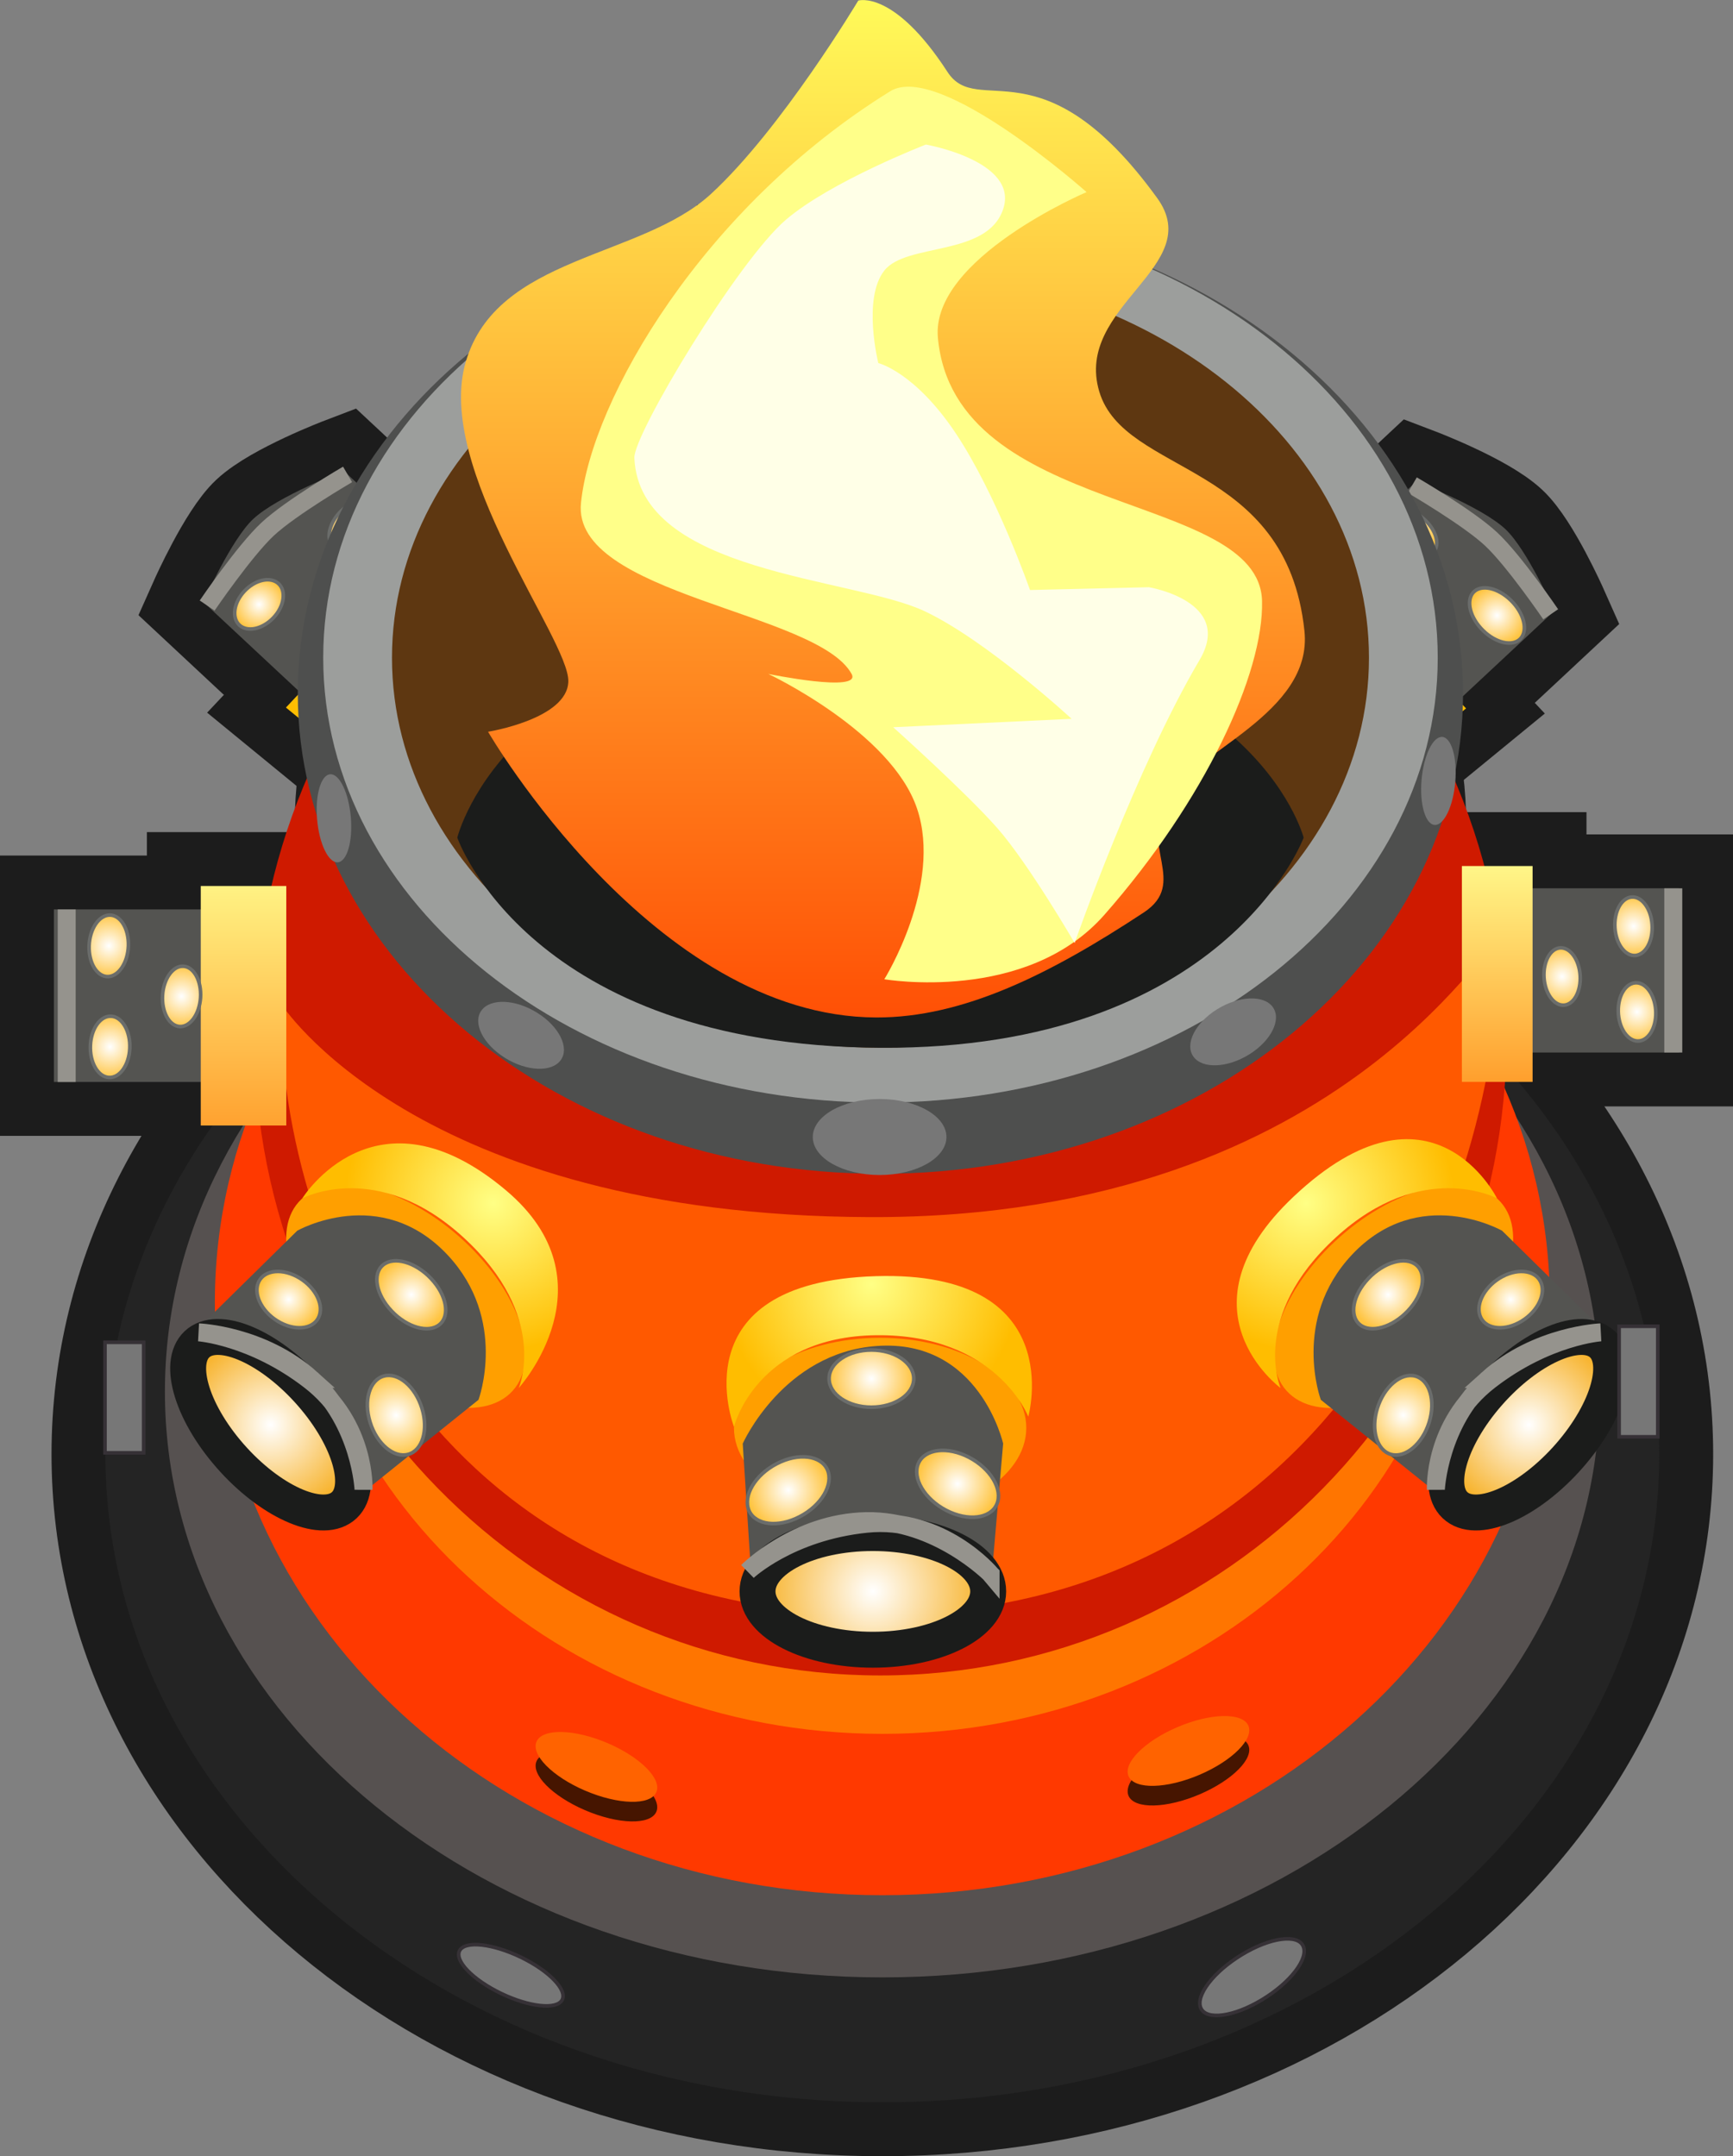 <svg version="1.1" xmlns="http://www.w3.org/2000/svg" xmlns:xlink="http://www.w3.org/1999/xlink" width="24.117" height="30.014" viewBox="0,0,24.117,30.014"><rect x="0" y="0" width="24.117" height="30.014" fill="#808080" stroke="none"/><defs><radialGradient cx="246.17" cy="173.075" r="1.606" gradientUnits="userSpaceOnUse" id="color-1"><stop offset="0" stop-color="#ffff85"/><stop offset="1" stop-color="#ffbd00"/></radialGradient><radialGradient cx="246.979" cy="172.488" r="0.398" gradientUnits="userSpaceOnUse" id="color-2"><stop offset="0" stop-color="#ffffff"/><stop offset="1" stop-color="#ffc440"/></radialGradient><radialGradient cx="248.147" cy="172.507" r="0.412" gradientUnits="userSpaceOnUse" id="color-3"><stop offset="0" stop-color="#ffffff"/><stop offset="1" stop-color="#ffc440"/></radialGradient><radialGradient cx="246.923" cy="171.346" r="0.387" gradientUnits="userSpaceOnUse" id="color-4"><stop offset="0" stop-color="#ffffff"/><stop offset="1" stop-color="#ffc440"/></radialGradient><radialGradient cx="232.865" cy="173.052" r="1.63" gradientUnits="userSpaceOnUse" id="color-5"><stop offset="0" stop-color="#ffff85"/><stop offset="1" stop-color="#ffbd00"/></radialGradient><radialGradient cx="232.178" cy="172.385" r="0.404" gradientUnits="userSpaceOnUse" id="color-6"><stop offset="0" stop-color="#ffffff"/><stop offset="1" stop-color="#ffc440"/></radialGradient><radialGradient cx="230.919" cy="172.354" r="0.367" gradientUnits="userSpaceOnUse" id="color-7"><stop offset="0" stop-color="#ffffff"/><stop offset="1" stop-color="#ffc440"/></radialGradient><radialGradient cx="232.224" cy="171.254" r="0.366" gradientUnits="userSpaceOnUse" id="color-8"><stop offset="0" stop-color="#ffffff"/><stop offset="1" stop-color="#ffc440"/></radialGradient><radialGradient cx="245.491" cy="180.69" r="2.065" gradientUnits="userSpaceOnUse" id="color-9"><stop offset="0" stop-color="#ffff85"/><stop offset="1" stop-color="#ffbd00"/></radialGradient><radialGradient cx="248.589" cy="183.772" r="1.308" gradientUnits="userSpaceOnUse" id="color-10"><stop offset="0" stop-color="#ffffff"/><stop offset="1" stop-color="#f7b024"/></radialGradient><radialGradient cx="239.444" cy="181.818" r="2.048" gradientUnits="userSpaceOnUse" id="color-11"><stop offset="0" stop-color="#ffff85"/><stop offset="1" stop-color="#ffbd00"/></radialGradient><radialGradient cx="239.462" cy="186.092" r="1.605" gradientUnits="userSpaceOnUse" id="color-12"><stop offset="0" stop-color="#ffffff"/><stop offset="1" stop-color="#f7b024"/></radialGradient><radialGradient cx="239.442" cy="183.13" r="0.589" gradientUnits="userSpaceOnUse" id="color-13"><stop offset="0" stop-color="#ffffff"/><stop offset="1" stop-color="#ffc440"/></radialGradient><radialGradient cx="238.284" cy="184.684" r="0.569" gradientUnits="userSpaceOnUse" id="color-14"><stop offset="0" stop-color="#ffffff"/><stop offset="1" stop-color="#ffc440"/></radialGradient><radialGradient cx="240.64" cy="184.595" r="0.569" gradientUnits="userSpaceOnUse" id="color-15"><stop offset="0" stop-color="#ffffff"/><stop offset="1" stop-color="#ffc440"/></radialGradient><radialGradient cx="232.398" cy="183.762" r="0.506" gradientUnits="userSpaceOnUse" id="color-16"><stop offset="0" stop-color="#ffffff"/><stop offset="1" stop-color="#ffc440"/></radialGradient><radialGradient cx="230.645" cy="183.83" r="0.487" gradientUnits="userSpaceOnUse" id="color-17"><stop offset="0" stop-color="#ffffff"/><stop offset="1" stop-color="#ffc440"/></radialGradient><radialGradient cx="246.632" cy="181.963" r="0.506" gradientUnits="userSpaceOnUse" id="color-18"><stop offset="0" stop-color="#ffffff"/><stop offset="1" stop-color="#ffc440"/></radialGradient><radialGradient cx="248.338" cy="182.03" r="0.442" gradientUnits="userSpaceOnUse" id="color-19"><stop offset="0" stop-color="#ffffff"/><stop offset="1" stop-color="#ffc440"/></radialGradient><radialGradient cx="246.844" cy="183.64" r="0.594" gradientUnits="userSpaceOnUse" id="color-20"><stop offset="0" stop-color="#ffffff"/><stop offset="1" stop-color="#ffc440"/></radialGradient><linearGradient x1="230.704" y1="176.273" x2="230.704" y2="179.607" gradientUnits="userSpaceOnUse" id="color-21"><stop offset="0" stop-color="#fff283"/><stop offset="1" stop-color="#ffa230"/></linearGradient><radialGradient cx="229.841" cy="177.81" r="0.45" gradientUnits="userSpaceOnUse" id="color-22"><stop offset="0" stop-color="#ffffff"/><stop offset="1" stop-color="#ffc440"/></radialGradient><radialGradient cx="228.829" cy="177.106" r="0.458" gradientUnits="userSpaceOnUse" id="color-23"><stop offset="0" stop-color="#ffffff"/><stop offset="1" stop-color="#ffc440"/></radialGradient><radialGradient cx="228.847" cy="178.511" r="0.457" gradientUnits="userSpaceOnUse" id="color-24"><stop offset="0" stop-color="#ffffff"/><stop offset="1" stop-color="#ffc440"/></radialGradient><linearGradient x1="248.151" y1="175.995" x2="248.151" y2="179" gradientUnits="userSpaceOnUse" id="color-25"><stop offset="0" stop-color="#fff688"/><stop offset="1" stop-color="#ff9f2d"/></linearGradient><radialGradient cx="249.054" cy="177.533" r="0.428" gradientUnits="userSpaceOnUse" id="color-26"><stop offset="0" stop-color="#ffffff"/><stop offset="1" stop-color="#ffc440"/></radialGradient><radialGradient cx="250.048" cy="176.834" r="0.436" gradientUnits="userSpaceOnUse" id="color-27"><stop offset="0" stop-color="#ffffff"/><stop offset="1" stop-color="#ffc440"/></radialGradient><radialGradient cx="250.096" cy="178.025" r="0.434" gradientUnits="userSpaceOnUse" id="color-28"><stop offset="0" stop-color="#ffffff"/><stop offset="1" stop-color="#ffc440"/></radialGradient><linearGradient x1="239.602" y1="163.94" x2="239.602" y2="178.102" gradientUnits="userSpaceOnUse" id="color-29"><stop offset="0" stop-color="#fffa59"/><stop offset="1" stop-color="#ff5005"/></linearGradient><radialGradient cx="234.179" cy="180.69" r="2.065" gradientUnits="userSpaceOnUse" id="color-30"><stop offset="0" stop-color="#ffff85"/><stop offset="1" stop-color="#ffbd00"/></radialGradient><radialGradient cx="231.081" cy="183.772" r="1.308" gradientUnits="userSpaceOnUse" id="color-31"><stop offset="0" stop-color="#ffffff"/><stop offset="1" stop-color="#f7b024"/></radialGradient><radialGradient cx="233.039" cy="181.963" r="0.506" gradientUnits="userSpaceOnUse" id="color-32"><stop offset="0" stop-color="#ffffff"/><stop offset="1" stop-color="#ffc440"/></radialGradient><radialGradient cx="231.332" cy="182.03" r="0.442" gradientUnits="userSpaceOnUse" id="color-33"><stop offset="0" stop-color="#ffffff"/><stop offset="1" stop-color="#ffc440"/></radialGradient><radialGradient cx="232.827" cy="183.64" r="0.594" gradientUnits="userSpaceOnUse" id="color-34"><stop offset="0" stop-color="#ffffff"/><stop offset="1" stop-color="#ffc440"/></radialGradient></defs><g transform="translate(-227.315,-163.94)"><g data-paper-data="{&quot;isPaintingLayer&quot;:true}" fill-rule="nonzero" stroke-linejoin="miter" stroke-miterlimit="10" stroke-dasharray="" stroke-dashoffset="0" style="mix-blend-mode: normal"><path d="M247.021,170.645c0,0 0.906,0.345 1.243,0.66c0.301,0.281 0.682,1.138 0.682,1.138l-1.316,1.229l-1.925,-1.798z" data-paper-data="{&quot;index&quot;:null}" fill="none" stroke="#1c1c1c" stroke-width="1.5" stroke-linecap="butt"/><path d="M244.622,172.349l0.977,-0.801l2.118,2.253l-0.977,0.801z" data-paper-data="{&quot;index&quot;:null}" fill="none" stroke="#1c1c1c" stroke-width="1.5" stroke-linecap="butt"/><path d="M233.436,171.742l-1.955,1.825l-1.336,-1.247c0,0 0.388,-0.87 0.693,-1.155c0.342,-0.319 1.262,-0.67 1.262,-0.67z" fill="none" stroke="#1c1c1c" stroke-width="1.5" stroke-linecap="butt"/><path d="M232.286,174.602l-0.992,-0.813l2.151,-2.287l0.992,0.813z" fill="none" stroke="#1c1c1c" stroke-width="1.5" stroke-linecap="butt"/><path d="M228.065,179.001v-2.402h2.076v2.402z" fill="none" stroke="#1c1c1c" stroke-width="1.5" stroke-linecap="butt"/><path d="M230.109,179.607v-3.334h1.19v3.334z" fill="none" stroke="#1c1c1c" stroke-width="1.5" stroke-linecap="butt"/><path d="M248.623,178.591v-2.286h2.059v2.286z" fill="none" stroke="#1c1c1c" stroke-width="1.5" stroke-linecap="butt"/><path d="M247.659,179v-3.005h0.984v3.005z" fill="none" stroke="#1c1c1c" stroke-width="1.5" stroke-linecap="butt"/><path d="M228.782,184.182c0,-4.983 4.841,-9.022 10.812,-9.022c5.971,0 10.812,4.039 10.812,9.022c0,4.983 -4.841,9.022 -10.812,9.022c-5.971,0 -10.812,-4.039 -10.812,-9.022z" fill="none" stroke="#1c1c1c" stroke-width="1.5" stroke-linecap="butt"/><path d="M241.39,169.65h-3.629v-2.342c0,0 1.225,-0.477 1.791,-0.477c0.635,0 1.837,0.477 1.837,0.477z" fill="none" stroke="#1c1c1c" stroke-width="1.5" stroke-linecap="butt"/><path d="M232.167,175.406c0,-3.29 3.313,-5.956 7.401,-5.956c4.087,0 7.401,2.667 7.401,5.956c0,3.29 -3.313,5.956 -7.401,5.956c-4.087,0 -7.401,-2.667 -7.401,-5.956z" fill="none" stroke="#1c1c1c" stroke-width="1.5" stroke-linecap="butt"/><path d="M228.782,184.182c0,-4.983 4.841,-9.022 10.812,-9.022c5.971,0 10.812,4.039 10.812,9.022c0,4.983 -4.841,9.022 -10.812,9.022c-5.971,0 -10.812,-4.039 -10.812,-9.022z" fill="#242424" stroke="none" stroke-width="0" stroke-linecap="butt"/><path d="M235.137,191.78c-0.077,0.139 -0.459,0.097 -0.852,-0.093c-0.393,-0.19 -0.65,-0.457 -0.573,-0.596c0.077,-0.139 0.459,-0.097 0.852,0.093c0.393,0.19 0.65,0.457 0.573,0.596z" fill="#777777" stroke="#363136" stroke-width="0.05" stroke-linecap="butt"/><path d="M244.599,191.147c0.393,-0.238 0.775,-0.29 0.852,-0.116c0.077,0.174 -0.179,0.507 -0.573,0.745c-0.393,0.238 -0.775,0.29 -0.852,0.116c-0.077,-0.174 0.179,-0.507 0.573,-0.745z" data-paper-data="{&quot;index&quot;:null}" fill="#777777" stroke="#363136" stroke-width="0.05" stroke-linecap="butt"/><path d="M241.39,169.65h-3.629v-2.342c0,0 1.225,-0.477 1.791,-0.477c0.635,0 1.837,0.477 1.837,0.477z" fill="#545451" stroke="none" stroke-width="0" stroke-linecap="butt"/><path d="M239.599,167.019c-0.601,0 -1.837,0.26 -1.837,0.26c0,0 1.229,-0.26 1.837,-0.26c0.601,0 1.791,0.26 1.791,0.26c0,0 -1.183,-0.26 -1.791,-0.26z" fill="none" stroke="#95938d" stroke-width="0.25" stroke-linecap="round"/><path d="M229.61,183.312c0,-4.503 4.47,-8.153 9.984,-8.153c5.514,0 9.984,3.65 9.984,8.153c0,4.503 -4.47,8.153 -9.984,8.153c-5.514,0 -9.984,-3.65 -9.984,-8.153z" fill="#565150" stroke="none" stroke-width="0" stroke-linecap="butt"/><path d="M239.594,190.321c-5.13,0 -9.289,-3.692 -9.289,-8.246c0,-4.554 4.159,-8.246 9.289,-8.246c5.13,0 9.289,3.692 9.289,8.246c0,4.554 -4.159,8.246 -9.289,8.246z" data-paper-data="{&quot;index&quot;:null}" fill="#ff3900" stroke="none" stroke-width="0" stroke-linecap="butt"/><path d="M239.594,188.075c-4.504,0 -8.156,-3.343 -8.156,-7.468c0,-4.124 3.651,-7.468 8.156,-7.468c4.504,0 8.156,3.343 8.156,7.468c0,4.124 -3.651,7.468 -8.156,7.468z" data-paper-data="{&quot;index&quot;:null}" fill="#ff7500" stroke="none" stroke-width="0" stroke-linecap="butt"/><path d="M243.78,188.222c0.466,-0.178 0.876,-0.159 0.917,0.042c0.041,0.201 -0.304,0.508 -0.769,0.686c-0.466,0.178 -0.876,0.159 -0.917,-0.042c-0.041,-0.201 0.304,-0.508 0.769,-0.686z" data-paper-data="{&quot;index&quot;:null}" fill="#461500" stroke="none" stroke-width="0" stroke-linecap="butt"/><path d="M236.458,189.13c-0.041,0.201 -0.451,0.22 -0.917,0.042c-0.466,-0.178 -0.81,-0.485 -0.769,-0.686c0.041,-0.201 0.451,-0.22 0.917,-0.042c0.466,0.178 0.81,0.485 0.769,0.686z" data-paper-data="{&quot;index&quot;:null}" fill="#461500" stroke="none" stroke-width="0" stroke-linecap="butt"/><path d="M243.78,187.949c0.466,-0.178 0.876,-0.159 0.917,0.042c0.041,0.201 -0.304,0.508 -0.769,0.686c-0.466,0.178 -0.876,0.159 -0.917,-0.042c-0.041,-0.201 0.304,-0.508 0.769,-0.686z" data-paper-data="{&quot;index&quot;:null}" fill="#ff6300" stroke="none" stroke-width="0" stroke-linecap="butt"/><path d="M236.458,188.857c-0.041,0.201 -0.451,0.22 -0.917,0.042c-0.466,-0.178 -0.81,-0.485 -0.769,-0.686c0.041,-0.201 0.451,-0.22 0.917,-0.042c0.466,0.178 0.81,0.485 0.769,0.686z" data-paper-data="{&quot;index&quot;:null}" fill="#ff6300" stroke="none" stroke-width="0" stroke-linecap="butt"/><path d="M230.852,178.356c0,-4.919 3.902,-8.906 8.715,-8.906c4.813,0 8.715,3.988 8.715,8.906c0,4.919 -3.902,8.906 -8.715,8.906c-4.813,0 -8.715,-3.988 -8.715,-8.906z" fill="#cf1a00" stroke="none" stroke-width="0" stroke-linecap="butt"/><path d="M247.021,170.645c0,0 0.906,0.345 1.243,0.66c0.301,0.281 0.682,1.138 0.682,1.138l-1.316,1.229l-1.925,-1.798z" data-paper-data="{&quot;index&quot;:null}" fill="#545451" stroke="none" stroke-width="0" stroke-linecap="butt"/><path d="M248.066,171.444c0.319,0.298 0.829,1.047 0.829,1.047c0,0 -0.506,-0.745 -0.829,-1.047c-0.319,-0.298 -1.097,-0.751 -1.097,-0.751c0,0 0.774,0.449 1.097,0.751z" data-paper-data="{&quot;index&quot;:null}" fill="none" stroke="#95938d" stroke-width="0.25" stroke-linecap="round"/><path d="M244.622,172.349l0.977,-0.801l2.118,2.253l-0.977,0.801z" data-paper-data="{&quot;index&quot;:null}" fill="url(#color-1)" stroke="none" stroke-width="0" stroke-linecap="butt"/><path d="M247.195,172.311c0.17,0.18 0.212,0.405 0.093,0.504c-0.119,0.098 -0.354,0.032 -0.524,-0.148c-0.17,-0.18 -0.212,-0.405 -0.093,-0.504c0.119,-0.098 0.354,-0.032 0.524,0.148z" data-paper-data="{&quot;index&quot;:null}" fill="url(#color-2)" stroke="#6b6d6b" stroke-width="0.05" stroke-linecap="butt"/><path d="M247.84,172.166c0.125,-0.098 0.363,-0.024 0.533,0.164c0.17,0.188 0.206,0.421 0.082,0.518c-0.125,0.098 -0.363,0.024 -0.533,-0.164c-0.17,-0.188 -0.206,-0.421 -0.082,-0.518z" data-paper-data="{&quot;index&quot;:null}" fill="url(#color-3)" stroke="#6b6d6b" stroke-width="0.05" stroke-linecap="butt"/><path d="M246.763,171.568c-0.194,-0.146 -0.28,-0.364 -0.192,-0.486c0.088,-0.122 0.318,-0.103 0.512,0.043c0.194,0.146 0.28,0.364 0.192,0.486c-0.088,0.122 -0.318,0.103 -0.512,-0.043z" data-paper-data="{&quot;index&quot;:null}" fill="url(#color-4)" stroke="#6b6d6b" stroke-width="0.05" stroke-linecap="butt"/><path d="M233.436,171.742l-1.955,1.825l-1.336,-1.247c0,0 0.388,-0.87 0.693,-1.155c0.342,-0.319 1.262,-0.67 1.262,-0.67z" fill="#545451" stroke="none" stroke-width="0" stroke-linecap="butt"/><path d="M232.152,170.544c0,0 -0.79,0.46 -1.113,0.762c-0.328,0.306 -0.841,1.063 -0.841,1.063c0,0 0.518,-0.76 0.841,-1.063c0.328,-0.306 1.113,-0.762 1.113,-0.762z" fill="none" stroke="#95938d" stroke-width="0.25" stroke-linecap="round"/><path d="M232.286,174.602l-0.992,-0.813l2.151,-2.287l0.992,0.813z" fill="url(#color-5)" stroke="none" stroke-width="0" stroke-linecap="butt"/><path d="M232.491,172.055c0.121,0.1 0.079,0.329 -0.094,0.511c-0.173,0.183 -0.411,0.25 -0.532,0.15c-0.121,-0.1 -0.079,-0.329 0.094,-0.511c0.173,-0.183 0.411,-0.25 0.532,-0.15z" data-paper-data="{&quot;index&quot;:null}" fill="url(#color-6)" stroke="#6b6d6b" stroke-width="0.05" stroke-linecap="butt"/><path d="M231.191,172.447c-0.112,0.182 -0.324,0.288 -0.474,0.236c-0.15,-0.052 -0.181,-0.241 -0.07,-0.424c0.112,-0.182 0.324,-0.288 0.474,-0.236c0.15,0.052 0.181,0.241 0.07,0.424z" data-paper-data="{&quot;index&quot;:null}" fill="url(#color-7)" stroke="#6b6d6b" stroke-width="0.05" stroke-linecap="butt"/><path d="M232.348,171.487c-0.168,0.138 -0.359,0.145 -0.428,0.016c-0.068,-0.129 0.012,-0.345 0.18,-0.483c0.168,-0.138 0.359,-0.145 0.428,-0.016c0.068,0.129 -0.012,0.345 -0.18,0.483z" data-paper-data="{&quot;index&quot;:null}" fill="url(#color-8)" stroke="#6b6d6b" stroke-width="0.05" stroke-linecap="butt"/><path d="M231.459,173.591c0,-3.694 3.63,-6.688 8.108,-6.688c4.478,0 8.108,2.994 8.108,6.688c0,3.694 -3.63,6.688 -8.108,6.688c-4.478,0 -8.108,-2.994 -8.108,-6.688z" fill="#4e4f4e" stroke="none" stroke-width="0" stroke-linecap="butt"/><path d="M231.813,173.096c0,-3.42 3.472,-6.192 7.755,-6.192c4.283,0 7.755,2.772 7.755,6.192c0,3.42 -3.472,6.192 -7.755,6.192c-4.283,0 -7.755,-2.772 -7.755,-6.192z" fill="#9c9e9c" stroke="none" stroke-width="0" stroke-linecap="butt"/><path d="M248.192,177.051c0,3.531 -2.26,9.34 -8.624,9.363c-6.082,0.023 -8.351,-4.984 -8.351,-8.515c0,0 1.865,2.96 8.196,2.983c6.768,0.025 8.779,-4.27 8.779,-3.832z" fill="#ff5900" stroke="none" stroke-width="0" stroke-linecap="butt"/><path d="M240.486,179.767c0,0.292 -0.416,0.529 -0.93,0.529c-0.514,0 -0.93,-0.237 -0.93,-0.529c0,-0.292 0.416,-0.529 0.93,-0.529c0.514,0 0.93,0.237 0.93,0.529z" fill="#777777" stroke="none" stroke-width="0" stroke-linecap="butt"/><path d="M245.891,181.222c0.801,-0.748 1.816,-1.012 2.267,-0.591c0.451,0.421 0.168,1.369 -0.633,2.117c-0.801,0.748 -1.816,1.012 -2.267,0.591c-0.451,-0.421 -0.168,-1.369 0.633,-2.117z" data-paper-data="{&quot;index&quot;:null}" fill="#ff9f00" stroke="none" stroke-width="0" stroke-linecap="butt"/><path d="M245.905,181.165c-1.203,1.101 -0.769,2.096 -0.769,2.096c0,0 -1.486,-1.091 0.181,-2.664c1.922,-1.814 2.831,0.024 2.831,0.024c0,0 -1.041,-0.558 -2.243,0.544z" data-paper-data="{&quot;index&quot;:null}" fill="url(#color-9)" stroke="none" stroke-width="0" stroke-linecap="butt"/><path d="M247.363,184.765l-1.667,-1.34c0,0 -0.414,-1.116 0.432,-2.018c0.932,-0.994 2.09,-0.336 2.09,-0.336l1.436,1.414c0,0 -0.705,-0.193 -1.674,0.689c-0.888,0.809 -0.617,1.591 -0.617,1.591z" fill="#545451" stroke="none" stroke-width="0" stroke-linecap="butt"/><path d="M249.587,182.629c0.313,0.238 0.119,0.943 -0.432,1.574c-0.551,0.631 -1.252,0.95 -1.564,0.712c-0.313,-0.238 -0.119,-0.943 0.432,-1.574c0.551,-0.631 1.252,-0.95 1.564,-0.712z" fill="url(#color-10)" stroke="#1b1c1b" stroke-width="0.5" stroke-linecap="butt"/><path d="M248.021,183.135c0.681,-0.614 1.57,-0.649 1.57,-0.649c0,0 -0.746,0.051 -1.547,0.671c-0.79,0.611 -0.747,1.515 -0.747,1.515c0,0 0.042,-0.921 0.724,-1.537z" data-paper-data="{&quot;index&quot;:null}" fill="none" stroke="#95938d" stroke-width="0.25" stroke-linecap="round"/><path d="M235.119,178.696c-0.124,0.173 -0.472,0.16 -0.777,-0.031c-0.305,-0.19 -0.452,-0.485 -0.328,-0.658c0.124,-0.173 0.472,-0.16 0.777,0.031c0.305,0.19 0.452,0.485 0.328,0.658z" fill="#777777" stroke="none" stroke-width="0" stroke-linecap="butt"/><path d="M244.251,177.99c0.305,-0.19 0.653,-0.204 0.777,-0.031c0.124,0.173 -0.023,0.468 -0.328,0.658c-0.305,0.19 -0.653,0.204 -0.777,0.031c-0.124,-0.173 0.023,-0.468 0.328,-0.658z" data-paper-data="{&quot;index&quot;:null}" fill="#777777" stroke="none" stroke-width="0" stroke-linecap="butt"/><path d="M247.104,174.737c0.041,-0.336 0.177,-0.575 0.303,-0.535c0.126,0.041 0.195,0.346 0.154,0.682c-0.041,0.336 -0.177,0.575 -0.303,0.535c-0.126,-0.041 -0.195,-0.346 -0.154,-0.682z" data-paper-data="{&quot;index&quot;:null}" fill="#777777" stroke="none" stroke-width="0" stroke-linecap="butt"/><path d="M232.037,175.939c-0.126,0.041 -0.262,-0.199 -0.303,-0.535c-0.041,-0.336 0.028,-0.641 0.154,-0.682c0.126,-0.041 0.262,0.199 0.303,0.535c0.041,0.336 -0.028,0.641 -0.154,0.682z" data-paper-data="{&quot;index&quot;:null}" fill="#777777" stroke="none" stroke-width="0" stroke-linecap="butt"/><path d="M241.597,183.816c0,0.693 -0.91,1.254 -2.034,1.254c-1.123,0 -2.034,-0.562 -2.034,-1.254c0,-0.693 0.91,-1.254 2.034,-1.254c1.123,0 2.034,0.562 2.034,1.254z" fill="#ff9f00" stroke="none" stroke-width="0" stroke-linecap="butt"/><path d="M237.529,183.8c0,0 -0.786,-2.013 1.975,-2.096c2.692,-0.081 2.121,1.955 2.121,1.955c0,0 -0.443,-1.15 -2.114,-1.133c-1.671,0.018 -1.982,1.274 -1.982,1.274z" fill="url(#color-11)" stroke="none" stroke-width="0" stroke-linecap="butt"/><path d="M237.789,186.187l-0.138,-2.152c0,0 0.562,-1.265 1.864,-1.359c1.434,-0.104 1.76,1.359 1.76,1.359l-0.173,2.001c0,0 -0.213,-0.812 -1.587,-0.831c-1.26,-0.017 -1.725,0.982 -1.725,0.982z" fill="#545451" stroke="none" stroke-width="0" stroke-linecap="butt"/><path d="M241.067,186.092c0,0.448 -0.718,0.812 -1.605,0.812c-0.886,0 -1.605,-0.363 -1.605,-0.812c0,-0.448 0.718,-0.812 1.605,-0.812c0.886,0 1.605,0.363 1.605,0.812z" fill="url(#color-12)" stroke="#1b1c1b" stroke-width="0.5" stroke-linecap="butt"/><path d="M241.1,185.85c0,0 -0.675,-0.808 -1.729,-0.699c-1.069,0.11 -1.653,0.662 -1.653,0.662c0,0 0.676,-0.681 1.653,-0.699c0.979,-0.018 1.729,0.736 1.729,0.736z" fill="none" stroke="#95938d" stroke-width="0.25" stroke-linecap="round"/><path d="M239.442,183.528c-0.325,0 -0.589,-0.178 -0.589,-0.398c0,-0.22 0.264,-0.398 0.589,-0.398c0.325,0 0.589,0.178 0.589,0.398c0,0.22 -0.264,0.398 -0.589,0.398z" fill="url(#color-13)" stroke="#6b6d6b" stroke-width="0.05" stroke-linecap="butt"/><path d="M238.83,184.4c0.088,0.204 -0.084,0.496 -0.386,0.652c-0.301,0.157 -0.617,0.118 -0.706,-0.085c-0.088,-0.204 0.084,-0.496 0.386,-0.652c0.301,-0.157 0.617,-0.118 0.706,0.085z" fill="url(#color-14)" stroke="#6b6d6b" stroke-width="0.05" stroke-linecap="butt"/><path d="M240.095,184.311c0.088,-0.204 0.404,-0.242 0.706,-0.085c0.301,0.157 0.474,0.449 0.386,0.652c-0.088,0.204 -0.404,0.242 -0.706,0.085c-0.301,-0.157 -0.474,-0.449 -0.386,-0.652z" data-paper-data="{&quot;index&quot;:null}" fill="url(#color-15)" stroke="#6b6d6b" stroke-width="0.05" stroke-linecap="butt"/><path d="M232.79,184.177c-0.152,0.125 -0.45,0.041 -0.667,-0.189c-0.217,-0.229 -0.27,-0.516 -0.118,-0.641c0.152,-0.125 0.45,-0.041 0.667,0.189c0.217,0.229 0.27,0.516 0.118,0.641z" fill="url(#color-16)" stroke="#6b6d6b" stroke-width="0.05" stroke-linecap="butt"/><path d="M230.521,184.152c-0.26,-0.123 -0.415,-0.368 -0.347,-0.546c0.069,-0.178 0.335,-0.222 0.596,-0.099c0.26,0.123 0.415,0.368 0.347,0.546c-0.069,0.178 -0.335,0.222 -0.596,0.099z" fill="url(#color-17)" stroke="#6b6d6b" stroke-width="0.05" stroke-linecap="butt"/><path d="M246.239,182.378c-0.152,-0.125 -0.099,-0.412 0.118,-0.641c0.217,-0.229 0.515,-0.314 0.667,-0.189c0.152,0.125 0.099,0.412 -0.118,0.641c-0.217,0.229 -0.515,0.314 -0.667,0.189z" data-paper-data="{&quot;index&quot;:null}" fill="url(#color-18)" stroke="#6b6d6b" stroke-width="0.05" stroke-linecap="butt"/><path d="M247.911,182.254c-0.062,-0.178 0.078,-0.422 0.314,-0.546c0.236,-0.123 0.478,-0.079 0.54,0.099c0.062,0.178 -0.078,0.422 -0.314,0.546c-0.236,0.123 -0.478,0.079 -0.54,-0.099z" data-paper-data="{&quot;index&quot;:null}" fill="url(#color-19)" stroke="#6b6d6b" stroke-width="0.05" stroke-linecap="butt"/><path d="M247.204,183.737c-0.093,0.301 -0.33,0.502 -0.529,0.449c-0.199,-0.054 -0.286,-0.341 -0.193,-0.642c0.093,-0.301 0.33,-0.502 0.529,-0.449c0.199,0.054 0.286,0.341 0.193,0.642z" data-paper-data="{&quot;index&quot;:null}" fill="url(#color-20)" stroke="#6b6d6b" stroke-width="0.05" stroke-linecap="butt"/><path d="M228.065,179.001v-2.402h2.076v2.402z" fill="#545451" stroke="none" stroke-width="0" stroke-linecap="butt"/><path d="M228.243,176.599v2.402z" fill="none" stroke="#95938d" stroke-width="0.25" stroke-linecap="round"/><path d="M230.109,179.607v-3.334h1.19v3.334z" fill="url(#color-21)" stroke="none" stroke-width="0" stroke-linecap="butt"/><path d="M229.577,177.793c0.015,-0.232 0.145,-0.412 0.291,-0.403c0.146,0.009 0.252,0.204 0.238,0.436c-0.015,0.232 -0.145,0.412 -0.291,0.403c-0.146,-0.009 -0.252,-0.204 -0.238,-0.436z" fill="url(#color-22)" stroke="#6b6d6b" stroke-width="0.05" stroke-linecap="butt"/><path d="M228.815,177.534c-0.151,0.001 -0.267,-0.191 -0.26,-0.427c0.008,-0.236 0.136,-0.428 0.287,-0.429c0.151,-0.001 0.267,0.191 0.26,0.427c-0.008,0.236 -0.136,0.428 -0.287,0.429z" fill="url(#color-23)" stroke="#6b6d6b" stroke-width="0.05" stroke-linecap="butt"/><path d="M228.867,178.086c0.151,0.012 0.265,0.212 0.254,0.448c-0.011,0.235 -0.142,0.416 -0.294,0.404c-0.151,-0.012 -0.265,-0.212 -0.254,-0.448c0.011,-0.235 0.142,-0.416 0.294,-0.404z" data-paper-data="{&quot;index&quot;:null}" fill="url(#color-24)" stroke="#6b6d6b" stroke-width="0.05" stroke-linecap="butt"/><path d="M248.623,178.591v-2.286h2.059v2.286z" fill="#545451" stroke="none" stroke-width="0" stroke-linecap="butt"/><path d="M250.601,178.591v-2.286z" fill="none" stroke="#95938d" stroke-width="0.25" stroke-linecap="round"/><path d="M247.659,179v-3.005h0.984v3.005z" fill="url(#color-25)" stroke="none" stroke-width="0" stroke-linecap="butt"/><path d="M249.079,177.932c-0.139,0.008 -0.263,-0.163 -0.277,-0.384c-0.014,-0.22 0.087,-0.406 0.226,-0.414c0.139,-0.008 0.263,0.163 0.277,0.384c0.014,0.22 -0.087,0.406 -0.226,0.414z" data-paper-data="{&quot;index&quot;:null}" fill="url(#color-26)" stroke="#6b6d6b" stroke-width="0.05" stroke-linecap="butt"/><path d="M249.789,176.858c-0.016,-0.225 0.087,-0.417 0.23,-0.431c0.143,-0.013 0.272,0.158 0.287,0.382c0.016,0.225 -0.087,0.417 -0.23,0.431c-0.143,0.013 -0.272,-0.158 -0.287,-0.382z" data-paper-data="{&quot;index&quot;:null}" fill="url(#color-27)" stroke="#6b6d6b" stroke-width="0.05" stroke-linecap="butt"/><path d="M250.088,177.62c0.144,0.003 0.265,0.187 0.27,0.411c0.005,0.224 -0.108,0.403 -0.253,0.4c-0.144,-0.003 -0.265,-0.187 -0.27,-0.411c-0.005,-0.224 0.108,-0.403 0.253,-0.4z" data-paper-data="{&quot;index&quot;:null}" fill="url(#color-28)" stroke="#6b6d6b" stroke-width="0.05" stroke-linecap="butt"/><path d="M232.77,173.096c0,-2.998 3.044,-5.428 6.798,-5.428c3.754,0 6.798,2.43 6.798,5.428c0,2.998 -3.044,5.428 -6.798,5.428c-3.754,0 -6.798,-2.43 -6.798,-5.428z" fill="#5e3711" stroke="none" stroke-width="0" stroke-linecap="butt"/><path d="M233.679,175.6c0,0 0.728,-3.01 5.889,-2.925c5.161,0.085 5.889,2.925 5.889,2.925c0,0 -1.093,2.953 -5.889,2.925c-4.892,-0.029 -5.889,-2.925 -5.889,-2.925z" fill="#1b1c1b" stroke="none" stroke-width="0" stroke-linecap="butt"/><path d="M239.259,163.948c0,0 0.496,-0.156 1.242,0.994c0.426,0.657 1.321,-0.45 2.918,1.755c0.69,0.953 -1.159,1.501 -0.807,2.691c0.349,1.179 2.606,0.963 2.856,3.334c0.121,1.151 -1.554,1.689 -1.925,2.34c-0.371,0.651 0.309,1.171 -0.31,1.579c-1.301,0.858 -2.514,1.466 -3.725,1.462c-3.103,-0.01 -5.401,-3.977 -5.401,-3.977c0,0 1.108,-0.177 1.117,-0.702c0.011,-0.585 -1.862,-2.962 -1.428,-4.445c0.434,-1.484 2.433,-1.436 3.414,-2.34c0.981,-0.903 2.049,-2.691 2.049,-2.691z" fill="url(#color-29)" stroke="#000000" stroke-width="0" stroke-linecap="round"/><path d="M239.621,177.572c0,0 0.817,-1.31 0.455,-2.379c-0.361,-1.068 -2.069,-1.872 -2.069,-1.872c0,0 1.307,0.269 1.159,0c-0.477,-0.87 -3.896,-1.1 -3.766,-2.379c0.146,-1.443 1.701,-4.121 4.304,-5.732c0.681,-0.421 2.732,1.404 2.732,1.404c0,0 -2.171,0.923 -2.069,2.028c0.231,2.511 4.475,2.127 4.511,3.665c0.024,1.002 -0.788,2.768 -2.194,4.367c-1.088,1.238 -3.063,0.897 -3.063,0.897z" fill="#ffff89" stroke="#000000" stroke-width="0" stroke-linecap="round"/><path d="M240.2,165.952c0,0 1.297,0.228 1.076,0.897c-0.221,0.669 -1.349,0.466 -1.655,0.858c-0.307,0.392 -0.083,1.287 -0.083,1.287c0,0 0.506,0.122 1.076,0.975c0.57,0.853 1.035,2.184 1.035,2.184l1.655,-0.039c0,0 1.187,0.197 0.704,1.014c-0.877,1.483 -1.738,3.938 -1.738,3.938c0,0 -0.638,-1.1 -1.076,-1.599c-0.438,-0.498 -1.449,-1.404 -1.449,-1.404l2.483,-0.117c0,0 -1.176,-1.086 -2.041,-1.496c-1.004,-0.477 -3.975,-0.523 -4.044,-2.136c-0.014,-0.325 1.443,-2.748 2.111,-3.317c0.626,-0.534 1.946,-1.045 1.946,-1.045z" fill="#ffffe7" stroke="#000000" stroke-width="0" stroke-linecap="round"/><path d="M234.412,183.338c-0.451,0.421 -1.466,0.157 -2.267,-0.591c-0.801,-0.748 -1.084,-1.695 -0.633,-2.117c0.451,-0.421 1.466,-0.157 2.267,0.591c0.801,0.748 1.084,1.695 0.633,2.117z" data-paper-data="{&quot;index&quot;:null}" fill="#ff9f00" stroke="none" stroke-width="0" stroke-linecap="butt"/><path d="M231.522,180.621c0,0 1.014,-1.643 2.832,-0.114c1.519,1.277 0.18,2.754 0.18,2.754c0,0 0.434,-0.995 -0.769,-2.096c-1.203,-1.101 -2.243,-0.544 -2.243,-0.544z" data-paper-data="{&quot;index&quot;:null}" fill="url(#color-30)" stroke="none" stroke-width="0" stroke-linecap="butt"/><path d="M232.307,184.765c0,0 0.271,-0.782 -0.617,-1.591c-0.968,-0.882 -1.674,-0.689 -1.674,-0.689l1.436,-1.414c0,0 1.157,-0.657 2.09,0.336c0.846,0.902 0.432,2.018 0.432,2.018l-1.667,1.34z" data-paper-data="{&quot;index&quot;:null}" fill="#545451" stroke="none" stroke-width="0" stroke-linecap="butt"/><path d="M231.647,183.341c0.551,0.631 0.745,1.336 0.432,1.574c-0.313,0.238 -1.013,-0.081 -1.564,-0.712c-0.551,-0.631 -0.745,-1.336 -0.432,-1.574c0.313,-0.238 1.013,0.081 1.564,0.712z" data-paper-data="{&quot;index&quot;:null}" fill="url(#color-31)" stroke="#1b1c1b" stroke-width="0.5" stroke-linecap="butt"/><path d="M231.65,183.135c0.682,0.616 0.724,1.537 0.724,1.537c0,0 0.043,-0.904 -0.747,-1.515c-0.801,-0.619 -1.547,-0.671 -1.547,-0.671c0,0 0.889,0.034 1.57,0.649z" data-paper-data="{&quot;index&quot;:null}" fill="none" stroke="#95938d" stroke-width="0.25" stroke-linecap="round"/><path d="M232.764,182.189c-0.217,-0.229 -0.27,-0.516 -0.118,-0.641c0.152,-0.125 0.45,-0.041 0.667,0.189c0.217,0.229 0.27,0.516 0.118,0.641c-0.152,0.125 -0.45,0.041 -0.667,-0.189z" data-paper-data="{&quot;index&quot;:null}" fill="url(#color-32)" stroke="#6b6d6b" stroke-width="0.05" stroke-linecap="butt"/><path d="M231.759,182.254c-0.062,0.178 -0.304,0.222 -0.54,0.099c-0.236,-0.123 -0.377,-0.368 -0.314,-0.546c0.062,-0.178 0.304,-0.222 0.54,-0.099c0.236,0.123 0.377,0.368 0.314,0.546z" data-paper-data="{&quot;index&quot;:null}" fill="url(#color-33)" stroke="#6b6d6b" stroke-width="0.05" stroke-linecap="butt"/><path d="M232.658,183.094c0.199,-0.054 0.436,0.147 0.529,0.449c0.093,0.301 0.007,0.589 -0.193,0.642c-0.199,0.054 -0.436,-0.147 -0.529,-0.449c-0.093,-0.301 -0.007,-0.589 0.193,-0.642z" data-paper-data="{&quot;index&quot;:null}" fill="url(#color-34)" stroke="#6b6d6b" stroke-width="0.05" stroke-linecap="butt"/><path d="M249.847,183.94v-1.538h0.538v1.538z" fill="#777777" stroke="#363136" stroke-width="0.05" stroke-linecap="butt"/><path d="M228.776,184.163v-1.538h0.538v1.538z" fill="#777777" stroke="#363136" stroke-width="0.05" stroke-linecap="butt"/></g></g></svg>